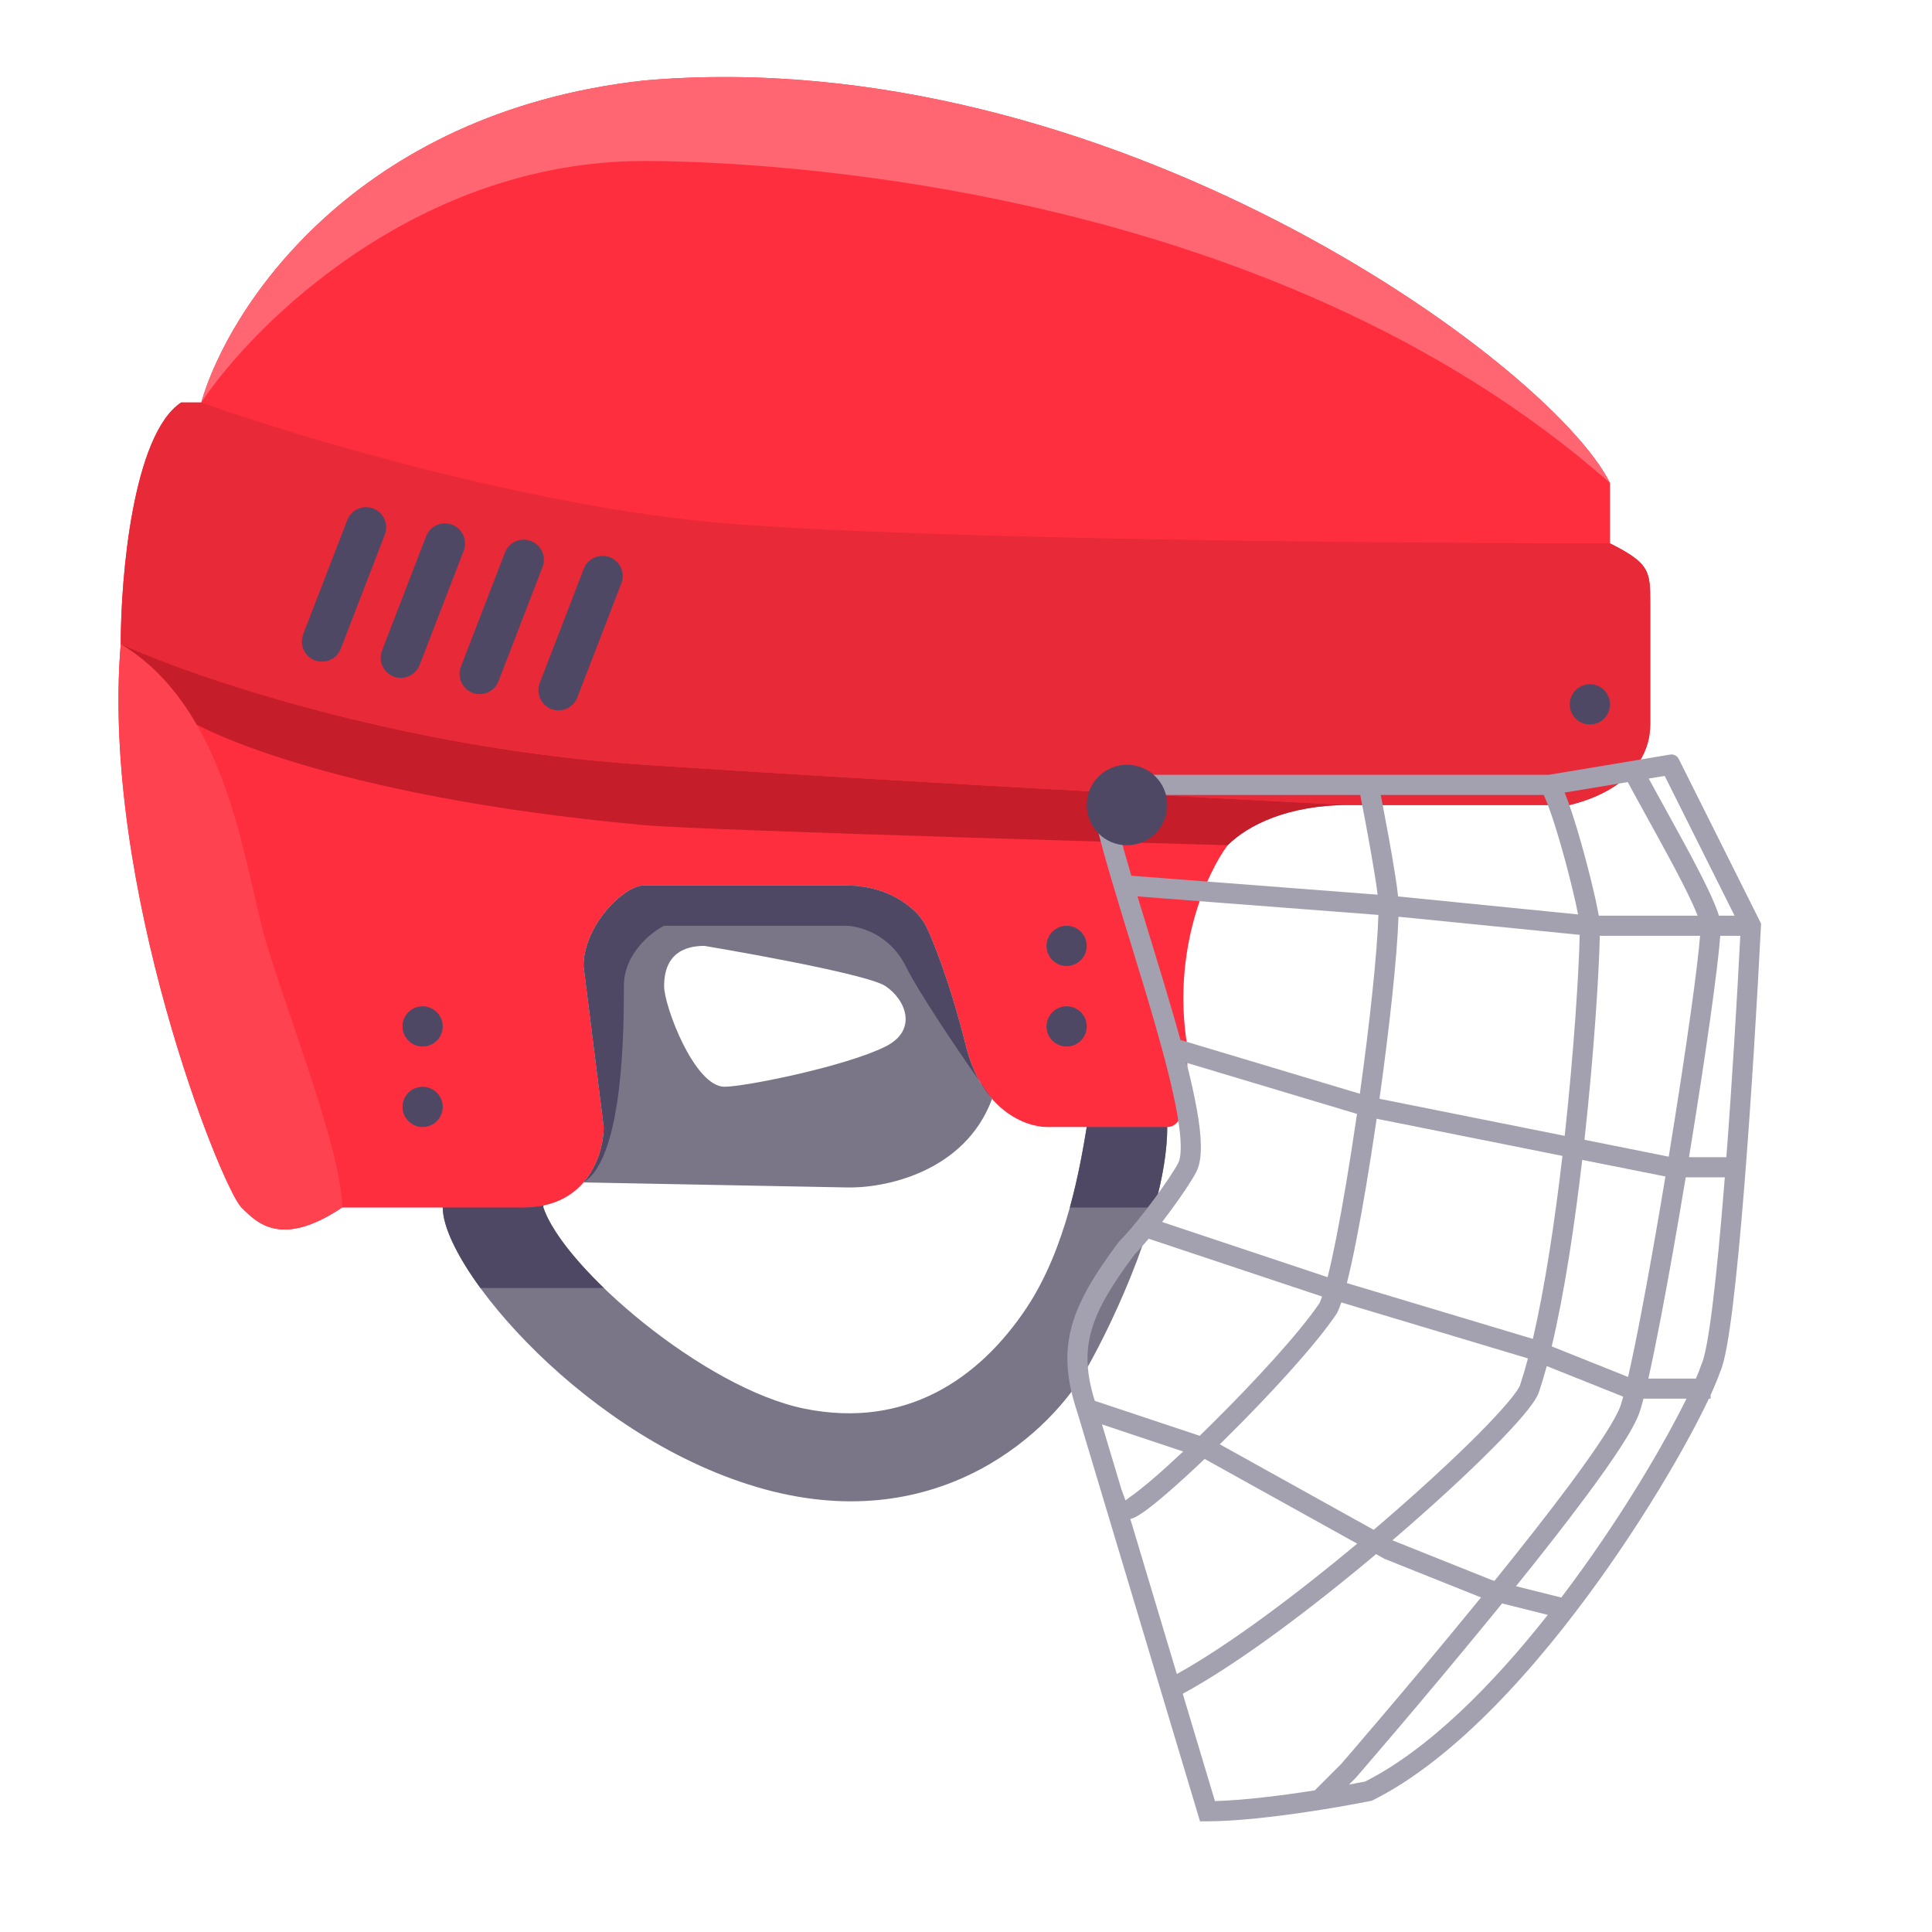 <?xml version="1.0" encoding="UTF-8"?> <svg xmlns="http://www.w3.org/2000/svg" width="48" height="48" viewBox="0 0 48 48" fill="none"><path d="M19 37.001C14.6 35.801 11 31.5 11 30V29H13.5V30C14 31.5 17.5 34.501 20 35.001C22.5 35.501 24.323 34.266 25.5 32.501C26.5 31 26.833 29 27 28L28 27L29 28C29 30 27.667 32.834 27 34.001C26.167 35.501 23.4 38.201 19 37.001Z" fill="#7A7688"></path><path d="M11 29V30C11 30.46 11.339 31.184 11.935 32H15.003C14.24 31.264 13.679 30.536 13.5 30V29H11Z" fill="#4E4864"></path><path d="M28 27L29 28C29 28.613 28.875 29.303 28.682 30H26.58C26.798 29.212 26.919 28.487 27 28L28 27Z" fill="#4E4864"></path><path d="M8.5 30C7 31 6.4 30.4 6 30L6 30C5.5 29.5 2.5 22 3 16C3 14.333 3.3 10.8 4.5 10H5C5.667 7.667 8.8 2.8 16 2C27.5 1 38.5 9 40 12V13.5C41 14 41 14.2 41 15V18C41 18.667 40.6 19.6 39 20H33.5C32 20 31 20.5 30.5 21C30 21.667 29.1 23.6 29.5 26C29.5 27 29.5 28 29 28H26C25.5 28 24.4 27.6 24 26C23.6 24.4 23.167 23.334 23 23C22.833 22.667 22.2 22 21 22H16C15.5 22 14.5 23 14.5 24L15 28C15 28.667 14.6 30 13 30H8.5Z" fill="#FF2E3E"></path><path d="M16 2C8.8 2.8 5.667 7.667 5 10.001C6.333 8.001 10.4 4 16 4C18.78 4 31.5 4.5 40 12.001C38.5 9.001 27.5 1 16 2Z" fill="#FF6672"></path><path d="M6 30C6.4 30.4 7 31 8.5 30C8.5 28.5 6.9 24.6 6.5 23C6 21 5.5 17.5 3 16C2.5 22 5.5 29.5 6 30L6 30Z" fill="#FF4250"></path><path d="M30.5 21C31 20.5 32 20 33.5 20C30.167 19.834 22 19.4 16 19C10 18.6 4.833 16.833 3 16C3.821 16.492 4.426 17.201 4.886 18C4.886 18 8 19.773 16 20.5C17.509 20.638 30.5 21 30.5 21Z" fill="#C61D2A"></path><path d="M4.5 10C3.3 10.8 3 14.334 3 16C4.833 16.834 10 18.601 16 19.001C22 19.401 30.167 19.834 33.5 20.001H39C40.6 19.601 41 18.668 41 18.001V15.001C41 14.2 41 14 40 13.5C34.667 13.5 22.8 13.4 18 13C13.2 12.6 7.333 10.833 5 10H4.5Z" fill="#E72938"></path><path fill-rule="evenodd" clip-rule="evenodd" d="M24 26C23.6 24.4 23.167 23.333 23 23C22.833 22.667 22.2 22 21 22H16C15.5 22 14.5 23 14.5 24L15 28C15 28.369 14.878 28.939 14.5 29.377L21 29.501C21.931 29.536 23.964 29.145 24.647 27.303C24.381 27 24.145 26.579 24 26ZM18 27C18.5 27 21 26.5 22 26C22.816 25.592 22.5 24.834 22 24.5C21.5 24.167 17.5 23.5 17.5 23.5C17 23.5 16.5 23.7 16.5 24.5C16.5 25 17.255 27 18 27Z" fill="#7A7688"></path><path d="M23 23C23.167 23.333 23.6 24.4 24 26C24.085 26.339 24.201 26.624 24.336 26.863C24.453 27.03 24.558 27.179 24.647 27.303C24.537 27.178 24.432 27.032 24.336 26.863C23.732 25.999 22.835 24.671 22.5 24C22.1 23.2 21.333 23 21 23H16.5C16.167 23.167 15.5 23.7 15.5 24.5C15.5 25.5 15.5 28.754 14.5 29.377C14.878 28.939 15 28.369 15 28L14.5 24C14.5 23 15.5 22 16 22H21C22.2 22 22.833 22.667 23 23Z" fill="#4E4864"></path><path fill-rule="evenodd" clip-rule="evenodd" d="M43.753 22.947L41.707 18.855C41.668 18.776 41.582 18.733 41.495 18.747L38.479 19.25H28.396L27.223 20.423L27.257 20.561C27.46 21.372 27.773 22.39 28.093 23.434C28.3 24.11 28.511 24.796 28.697 25.444C28.936 26.276 29.136 27.046 29.246 27.668C29.301 27.98 29.332 28.246 29.335 28.461C29.338 28.682 29.311 28.818 29.276 28.888C29.198 29.045 28.96 29.405 28.669 29.798C28.381 30.188 28.06 30.587 27.823 30.823L27.811 30.836L27.8 30.85C27.196 31.655 26.796 32.312 26.621 32.973C26.443 33.645 26.502 34.295 26.762 35.075L29.814 45.25H30C30.707 45.25 31.666 45.138 32.511 45.011L32.904 44.95C33.366 44.875 33.772 44.8 34.049 44.745L34.082 44.739L34.112 44.724C36.17 43.694 38.2 41.4 39.766 39.208C41.001 37.479 41.972 35.778 42.456 34.75H42.5V34.656C42.604 34.43 42.682 34.24 42.732 34.094C42.796 33.957 42.849 33.736 42.897 33.48C42.949 33.202 43 32.849 43.05 32.443C43.15 31.629 43.247 30.588 43.337 29.47C43.516 27.233 43.666 24.681 43.75 23.012L43.753 22.947ZM42.263 33.921C42.233 34.01 42.19 34.12 42.134 34.25H40.953C41.048 33.827 41.156 33.299 41.269 32.708C41.463 31.692 41.678 30.475 41.881 29.25H42.853L42.838 29.43C42.749 30.545 42.652 31.579 42.553 32.382C42.504 32.784 42.454 33.125 42.405 33.389C42.354 33.663 42.308 33.824 42.276 33.888L42.268 33.904L42.263 33.921ZM41.901 34.75H40.832C40.798 34.881 40.766 34.992 40.737 35.079C40.664 35.3 40.491 35.604 40.266 35.953C40.036 36.308 39.737 36.729 39.396 37.188C38.891 37.868 38.287 38.636 37.665 39.409L38.79 39.69C38.985 39.433 39.175 39.175 39.359 38.917C40.507 37.311 41.41 35.747 41.901 34.75ZM38.455 40.121L37.319 39.837C37.214 39.965 37.11 40.093 37.006 40.221C36.161 41.253 35.332 42.239 34.714 42.966C34.405 43.33 34.149 43.629 33.97 43.837C33.88 43.942 33.81 44.023 33.762 44.079L33.689 44.163L33.683 44.17L33.516 44.337C33.666 44.31 33.802 44.284 33.918 44.261C35.491 43.465 37.081 41.862 38.455 40.121ZM37.131 39.275C37.801 38.446 38.455 37.615 38.995 36.89C39.333 36.435 39.624 36.024 39.846 35.681C40.071 35.333 40.211 35.075 40.263 34.921C40.283 34.861 40.305 34.787 40.328 34.7L38.428 33.94C38.367 34.168 38.303 34.381 38.237 34.579C38.208 34.666 38.153 34.758 38.092 34.848C38.028 34.941 37.945 35.047 37.847 35.163C37.652 35.394 37.389 35.676 37.075 35.991C36.447 36.622 35.607 37.397 34.683 38.192C34.654 38.217 34.625 38.242 34.595 38.267L34.608 38.274L37.077 39.261L37.131 39.275ZM34.188 38.612L34.379 38.718C34.388 38.724 34.397 38.728 34.407 38.732L36.796 39.688C36.737 39.76 36.678 39.832 36.619 39.904C35.777 40.934 34.95 41.917 34.333 42.643C34.025 43.005 33.769 43.304 33.591 43.512C33.501 43.615 33.431 43.697 33.384 43.752L33.317 43.829L32.665 44.481C31.855 44.608 30.907 44.729 30.185 44.747L29.385 42.081C30.755 41.34 32.569 39.973 34.188 38.612ZM34.129 38.008C34.205 37.943 34.282 37.877 34.357 37.813C35.273 37.024 36.103 36.258 36.72 35.639C37.029 35.328 37.282 35.057 37.465 34.84C37.556 34.732 37.628 34.639 37.68 34.564C37.734 34.485 37.757 34.439 37.763 34.421C37.831 34.216 37.897 33.993 37.961 33.753L37.917 33.736L33.325 32.358C33.291 32.458 33.257 32.544 33.224 32.611C33.219 32.621 33.214 32.63 33.208 32.638C32.692 33.412 31.526 34.678 30.451 35.74C30.402 35.788 30.353 35.836 30.305 35.883L34.129 38.008ZM29.929 36.247L33.72 38.352C32.182 39.635 30.51 40.887 29.238 41.591L28.083 37.739C28.143 37.725 28.195 37.699 28.229 37.681C28.291 37.647 28.36 37.602 28.434 37.55C28.581 37.445 28.765 37.297 28.972 37.119C29.252 36.879 29.58 36.58 29.929 36.247ZM29.806 35.672C29.902 35.578 30.001 35.482 30.099 35.384C31.168 34.328 32.293 33.103 32.783 32.375C32.802 32.334 32.823 32.28 32.846 32.212L28.538 30.776C28.415 30.922 28.297 31.056 28.19 31.164C27.6 31.952 27.253 32.541 27.104 33.102C26.966 33.623 26.994 34.142 27.199 34.803L29.806 35.672ZM27.378 35.389L29.396 36.062C29.123 36.319 28.868 36.55 28.646 36.74C28.444 36.913 28.273 37.05 28.144 37.143C28.078 37.189 28 37.25 28 37.25L27.962 37.277L27.861 37L27.378 35.389ZM40.778 32.614C40.657 33.245 40.545 33.791 40.449 34.21L38.552 33.451C38.868 32.123 39.12 30.444 39.31 28.817L41.377 29.23C41.178 30.432 40.968 31.62 40.778 32.614ZM38.818 28.718C38.631 30.328 38.386 31.97 38.083 33.264L38.072 33.261L33.463 31.878C33.536 31.589 33.613 31.239 33.691 30.845C33.856 30.012 34.028 28.976 34.185 27.911L34.202 27.795L38.818 28.718ZM33.2 30.748C33.125 31.126 33.053 31.459 32.984 31.731L28.872 30.36C28.94 30.272 29.007 30.183 29.072 30.095C29.361 29.703 29.623 29.312 29.724 29.112C29.814 28.932 29.839 28.698 29.835 28.453C29.831 28.201 29.796 27.906 29.738 27.581C29.676 27.226 29.586 26.828 29.478 26.404L33.714 27.675L33.69 27.838C33.534 28.898 33.363 29.925 33.2 30.748ZM42.891 28.75C43.038 26.814 43.161 24.736 43.237 23.25H42.739C42.709 23.66 42.623 24.358 42.505 25.205C42.363 26.224 42.171 27.478 41.963 28.75H42.891ZM41.459 28.737C41.67 27.444 41.866 26.168 42.01 25.136C42.127 24.296 42.208 23.632 42.238 23.25H39.747C39.726 24.197 39.602 26.155 39.373 28.252L39.366 28.318L41.459 28.737ZM38.874 28.22L38.877 28.198C39.105 26.095 39.228 24.144 39.247 23.226L34.745 22.776C34.712 23.776 34.519 25.541 34.273 27.299L38.874 28.22ZM29.327 25.837C29.279 25.663 29.229 25.485 29.178 25.306C28.985 24.637 28.772 23.942 28.564 23.263C28.46 22.927 28.358 22.594 28.261 22.271L34.246 22.731C34.218 23.681 34.03 25.416 33.785 27.174L29.327 25.837ZM39.721 22.75H42.177C42.14 22.653 42.091 22.539 42.031 22.41C41.886 22.096 41.686 21.711 41.467 21.306C41.298 20.992 41.118 20.665 40.946 20.353C40.76 20.016 40.583 19.696 40.441 19.43L38.873 19.691C38.927 19.822 38.981 19.972 39.034 20.129C39.145 20.46 39.261 20.855 39.366 21.242C39.471 21.63 39.566 22.014 39.635 22.323C39.669 22.478 39.697 22.616 39.717 22.727L39.721 22.75ZM42.67 22.642C42.683 22.677 42.695 22.713 42.706 22.75H43.095L41.359 19.277L40.962 19.343C41.084 19.568 41.225 19.824 41.374 20.094C41.547 20.408 41.731 20.741 41.908 21.069C42.127 21.476 42.333 21.872 42.485 22.199C42.56 22.363 42.624 22.513 42.67 22.642ZM38.352 19.75C38.409 19.869 38.481 20.053 38.56 20.289C38.667 20.607 38.78 20.991 38.884 21.373C38.987 21.755 39.08 22.131 39.147 22.432C39.17 22.539 39.191 22.636 39.207 22.719L34.735 22.272C34.721 22.133 34.697 21.963 34.669 21.782C34.622 21.474 34.559 21.112 34.496 20.767C34.433 20.422 34.371 20.093 34.324 19.851L34.304 19.75H38.352ZM33.795 19.75L33.833 19.946C33.88 20.187 33.942 20.514 34.004 20.857C34.066 21.2 34.128 21.557 34.175 21.858C34.197 22 34.214 22.124 34.227 22.228L28.107 21.757C27.983 21.337 27.871 20.939 27.777 20.576L28.604 19.75H33.795Z" fill="#A3A1AF"></path><path fill-rule="evenodd" clip-rule="evenodd" d="M9.274 12.634C9.532 12.733 9.66 13.023 9.561 13.281L8.466 16.118C8.367 16.376 8.078 16.504 7.82 16.405C7.562 16.306 7.434 16.016 7.533 15.758L8.628 12.921C8.727 12.663 9.017 12.535 9.274 12.634Z" fill="#4E4864"></path><path fill-rule="evenodd" clip-rule="evenodd" d="M11.233 13.037C11.491 13.137 11.619 13.426 11.52 13.684L10.425 16.522C10.326 16.779 10.037 16.908 9.779 16.808C9.521 16.709 9.393 16.419 9.492 16.162L10.587 13.324C10.686 13.066 10.976 12.938 11.233 13.037Z" fill="#4E4864"></path><path fill-rule="evenodd" clip-rule="evenodd" d="M13.192 13.441C13.45 13.54 13.578 13.83 13.479 14.087L12.384 16.925C12.285 17.183 11.995 17.311 11.738 17.212C11.48 17.112 11.352 16.823 11.451 16.565L12.546 13.727C12.645 13.47 12.935 13.341 13.192 13.441Z" fill="#4E4864"></path><path fill-rule="evenodd" clip-rule="evenodd" d="M15.151 13.844C15.409 13.943 15.537 14.233 15.438 14.49L14.343 17.328C14.244 17.586 13.954 17.714 13.697 17.615C13.439 17.515 13.311 17.226 13.41 16.968L14.505 14.13C14.604 13.873 14.894 13.745 15.151 13.844Z" fill="#4E4864"></path><path d="M11 25.501C11 25.777 10.776 26.001 10.5 26.001C10.224 26.001 10 25.777 10 25.501C10 25.225 10.224 25.001 10.5 25.001C10.776 25.001 11 25.225 11 25.501Z" fill="#4E4864"></path><path d="M27 23.501C27 23.777 26.776 24.001 26.5 24.001C26.224 24.001 26 23.777 26 23.501C26 23.224 26.224 23 26.5 23C26.776 23 27 23.224 27 23.501Z" fill="#4E4864"></path><path d="M11 27.501C11 27.777 10.776 28.001 10.5 28.001C10.224 28.001 10 27.777 10 27.501C10 27.225 10.224 27.001 10.5 27.001C10.776 27.001 11 27.225 11 27.501Z" fill="#4E4864"></path><path d="M27 25.501C27 25.777 26.776 26.001 26.5 26.001C26.224 26.001 26 25.777 26 25.501C26 25.225 26.224 25.001 26.5 25.001C26.776 25.001 27 25.225 27 25.501Z" fill="#4E4864"></path><path d="M40 17.5C40 17.776 39.776 18 39.5 18C39.224 18 39 17.776 39 17.5C39 17.224 39.224 17 39.5 17C39.776 17 40 17.224 40 17.5Z" fill="#4E4864"></path><path d="M29 20C29 20.553 28.552 21 28 21C27.448 21 27 20.553 27 20C27 19.448 27.448 19 28 19C28.552 19 29 19.448 29 20Z" fill="#4E4864"></path></svg> 